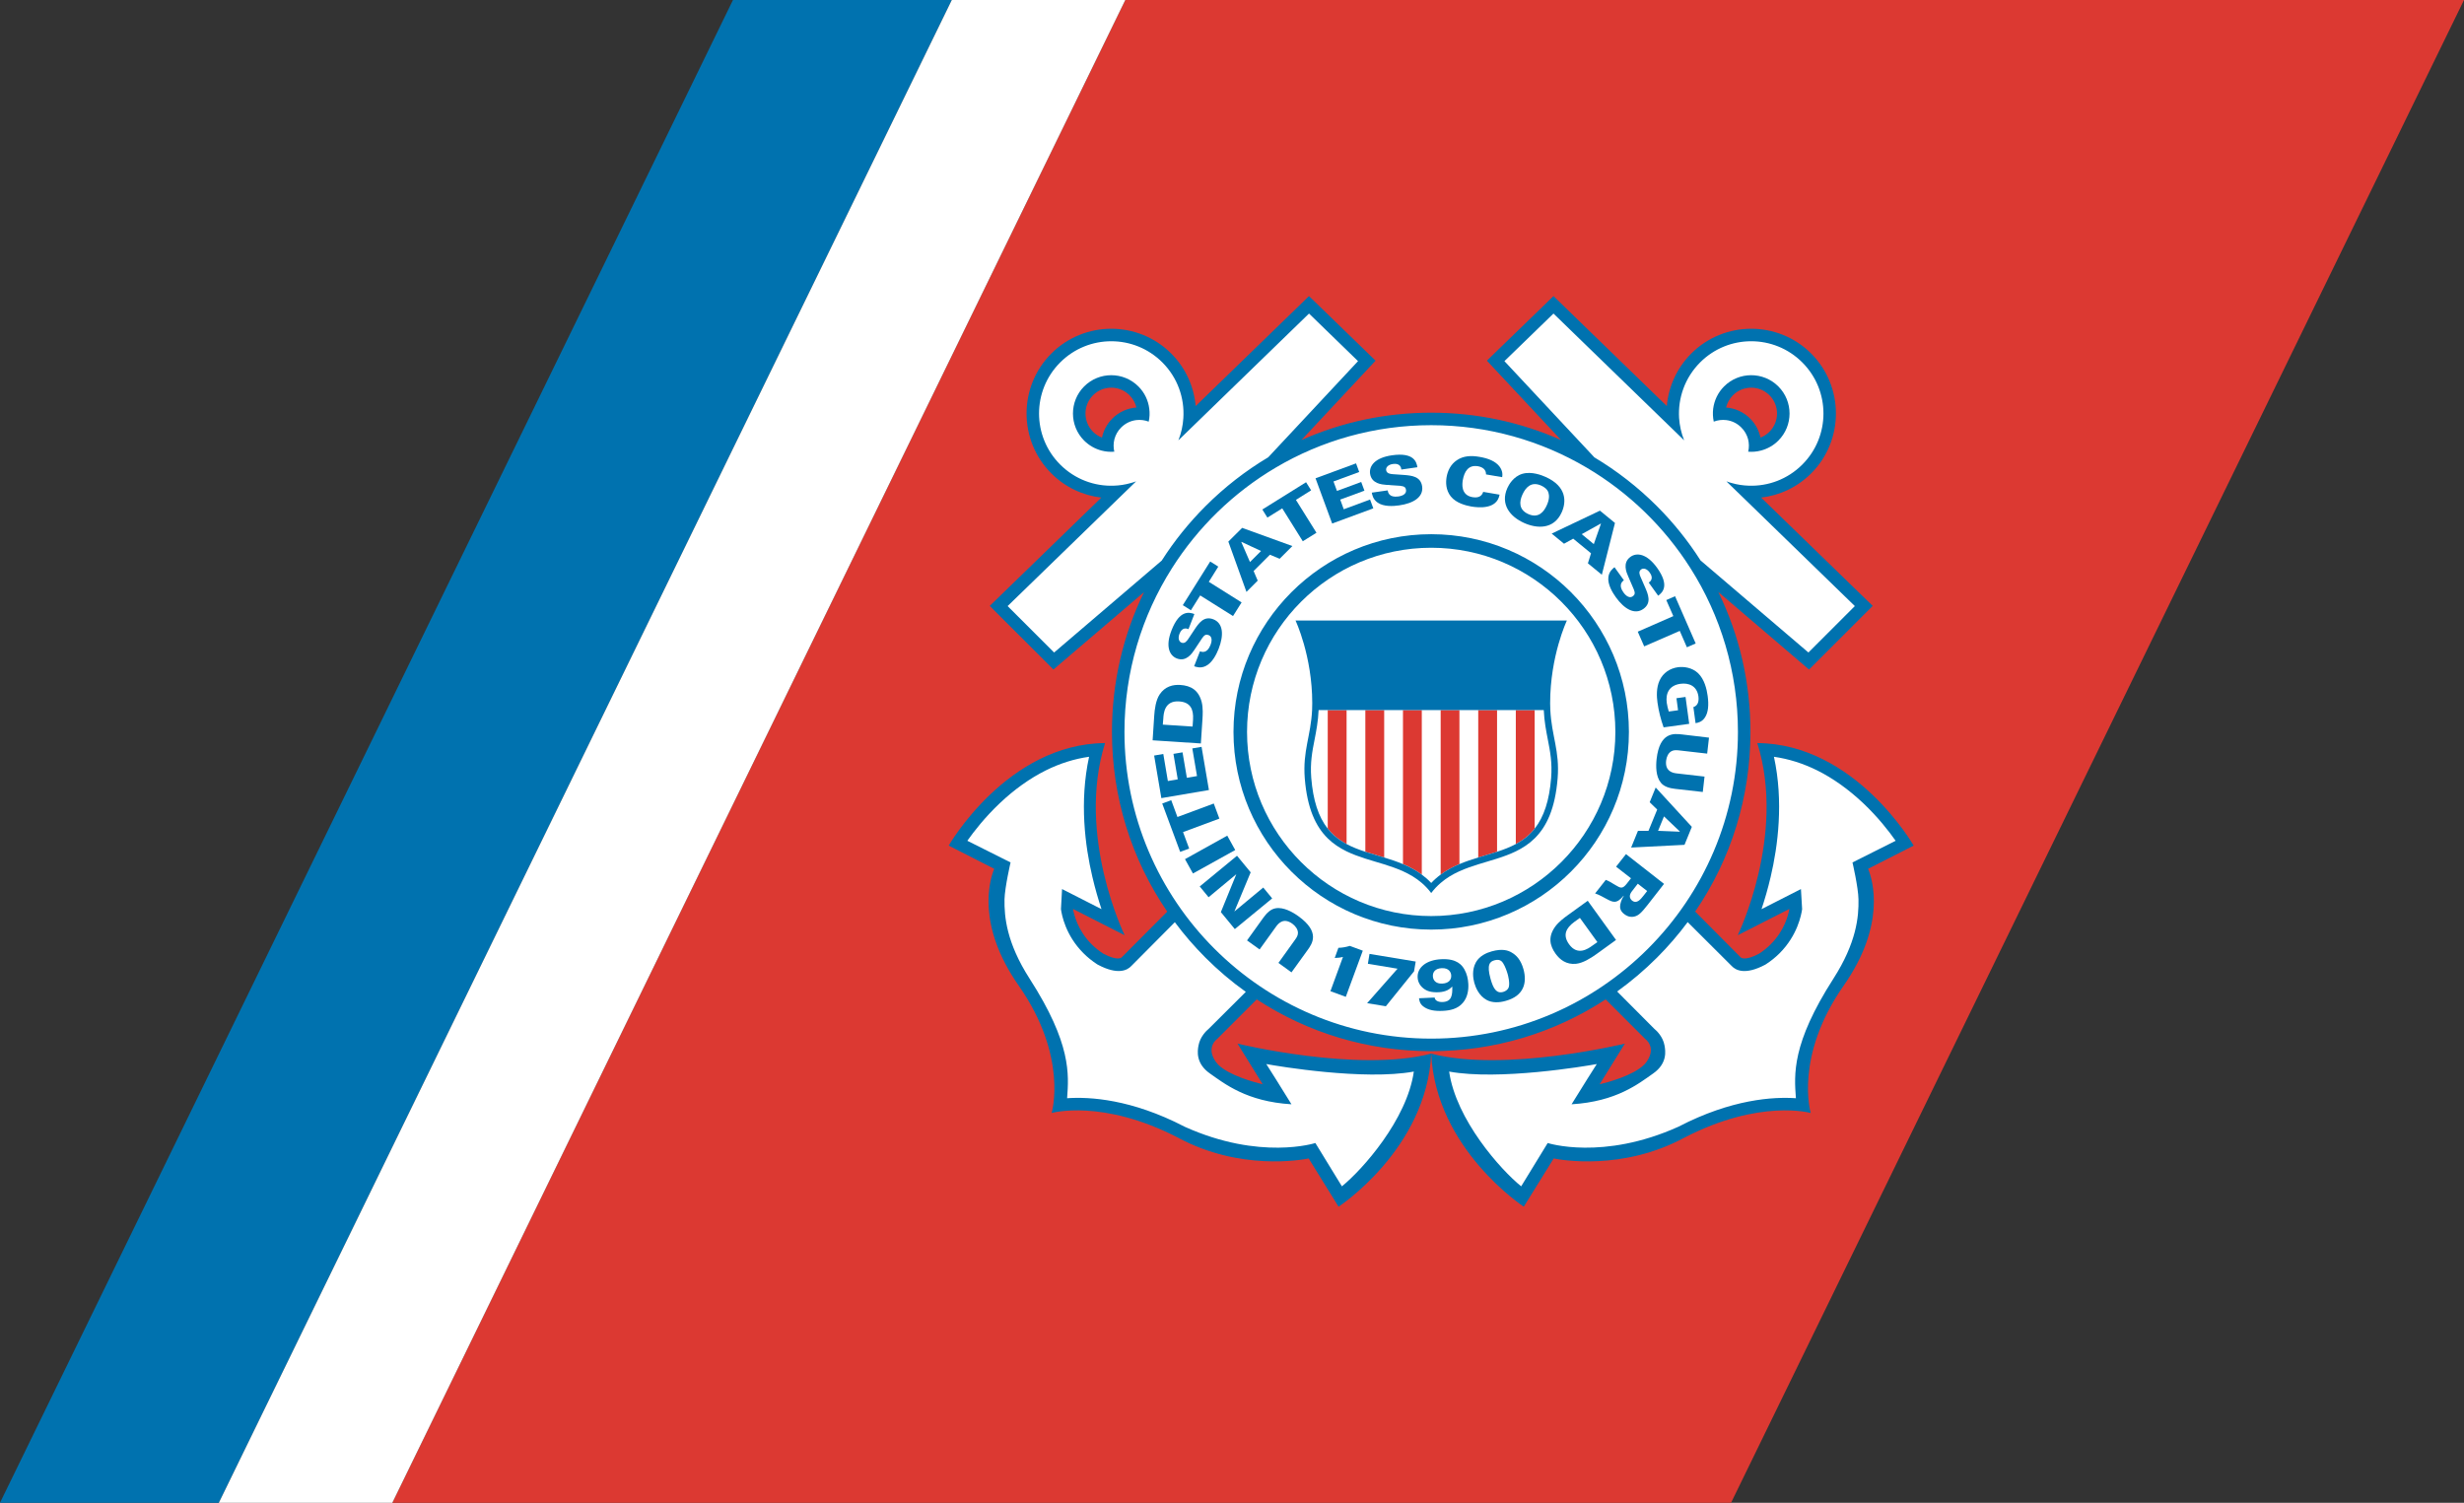 <?xml version="1.0" encoding="UTF-8" standalone="no"?>
<!-- Generator: Adobe Illustrator 15.0.2, SVG Export Plug-In . SVG Version: 6.00 Build 0)  -->

<svg
   xmlns:dc="http://purl.org/dc/elements/1.1/"
   xmlns:cc="http://creativecommons.org/ns#"
   xmlns:rdf="http://www.w3.org/1999/02/22-rdf-syntax-ns#"
   xmlns:svg="http://www.w3.org/2000/svg"
   xmlns="http://www.w3.org/2000/svg"
   xmlns:sodipodi="http://sodipodi.sourceforge.net/DTD/sodipodi-0.dtd"
   xmlns:inkscape="http://www.inkscape.org/namespaces/inkscape"
   version="1.1"
   id="Layer_1"
   x="0px"
   y="0px"
   width="550.001"
   height="335.451"
   viewBox="0 0 550.001 335.451"
   enable-background="new 0 0 600 356.982"
   xml:space="preserve"
   inkscape:version="0.48.1 "
   sodipodi:docname="ZZ1.svg"><rect x="0" y="0" width="550.001" height="335.451" fill="#333333" stroke="none"/><defs
   id="defs139" /><sodipodi:namedview
   pagecolor="#ffffff"
   bordercolor="#666666"
   borderopacity="1"
   objecttolerance="10"
   gridtolerance="10"
   guidetolerance="10"
   inkscape:pageopacity="0"
   inkscape:pageshadow="2"
   inkscape:window-width="1280"
   inkscape:window-height="1004"
   id="namedview137"
   showgrid="false"
   fit-margin-top="0"
   fit-margin-left="0"
   fit-margin-right="0"
   fit-margin-bottom="0"
   inkscape:zoom="0.73112931"
   inkscape:cx="272.11"
   inkscape:cy="165.96001"
   inkscape:window-x="-8"
   inkscape:window-y="-8"
   inkscape:window-maximized="1"
   inkscape:current-layer="Layer_1" />
<g
   id="g3"
   transform="translate(-27.89,-9)">
	<g
   id="g5">
		<polygon
   points="414.287,344.451 577.891,9 279.072,9 115.461,344.451 "
   id="polygon7"
   style="fill:#dc3932" />
		<g
   id="g9">
			<path
   d="m 320.08,77.612 0.662,0.643 10.951,10.619 0.676,0.649 -0.648,0.689 -14.678,15.712 c -0.594,0.643 -0.656,1.61 -0.148,2.327 0.352,0.501 0.92,0.764 1.502,0.764 0.242,0 0.5,-0.054 0.736,-0.155 8.875,-3.95 18.377,-5.952 28.227,-5.952 9.861,0 19.357,2.009 28.246,5.966 0.242,0.108 0.5,0.155 0.75,0.155 0.574,0 1.15,-0.271 1.502,-0.771 0.508,-0.704 0.445,-1.684 -0.156,-2.327 l -14.684,-15.719 -0.643,-0.689 0.668,-0.649 10.945,-10.619 0.67,-0.643 0.662,0.643 23.35,22.659 c 0.352,0.331 0.816,0.521 1.277,0.521 0.223,0 0.439,-0.041 0.648,-0.108 0.664,-0.257 1.123,-0.866 1.191,-1.569 0.352,-3.998 2.096,-7.751 4.924,-10.585 3.227,-3.219 7.508,-4.992 12.08,-4.992 4.566,0 8.854,1.772 12.088,4.992 6.648,6.663 6.648,17.491 0,24.161 -2.748,2.732 -6.236,4.417 -10.086,4.876 -0.703,0.082 -1.305,0.555 -1.535,1.224 -0.217,0.67 -0.047,1.42 0.467,1.915 l 22.869,22.199 0.682,0.683 -0.676,0.676 -10.375,10.376 -0.615,0.622 -0.67,-0.582 -18.297,-15.618 c -0.33,-0.291 -0.77,-0.447 -1.189,-0.447 -0.393,0 -0.791,0.129 -1.129,0.393 -0.684,0.534 -0.908,1.475 -0.529,2.266 4.633,9.49 6.988,19.724 6.988,30.41 0,14.062 -4.154,27.577 -12.033,39.075 -0.494,0.724 -0.406,1.711 0.223,2.34 l 10.16,10.214 0,0 c 0.297,0.298 0.975,0.792 2.178,0.792 1.129,0 2.469,-0.427 4.111,-1.293 0.041,-0.027 0.096,-0.047 0.143,-0.088 1.049,-0.676 2.016,-1.467 2.881,-2.326 3.471,-3.471 4.432,-7.379 4.674,-8.895 0.115,-0.689 -0.168,-1.38 -0.73,-1.793 -0.318,-0.236 -0.697,-0.352 -1.082,-0.352 -0.283,0 -0.574,0.061 -0.832,0.196 l -7.094,3.612 c 0.885,-2.401 1.926,-5.614 2.82,-9.375 1.643,-7.075 2.969,-17.396 0.404,-27.65 7.672,0.684 15.016,4.309 21.861,10.802 3.855,3.659 6.561,7.339 7.947,9.401 l -8.354,4.254 c -0.852,0.434 -1.23,1.448 -0.873,2.334 1.016,2.49 3.633,11.601 -5.289,24.363 -8.516,12.162 -8.664,22.463 -8.102,27.211 -0.934,-0.107 -2.084,-0.176 -3.438,-0.176 -5.105,0 -13.297,1.082 -23.369,6.311 0,0 -0.012,0.014 -0.025,0.014 -7.758,4.18 -15.523,5.06 -20.678,5.06 -3.971,0 -6.709,-0.521 -7.217,-0.616 -0.129,-0.026 -0.244,-0.033 -0.373,-0.033 -0.621,0 -1.225,0.311 -1.555,0.859 l -5.635,9.09 c -1.807,-1.379 -4.951,-4.023 -8.117,-7.73 -4.037,-4.729 -8.873,-12.135 -9.982,-21.441 3.322,0.636 7.17,0.961 11.471,0.961 10.031,0 20.277,-1.712 25.865,-2.814 l -3.348,5.391 c -0.393,0.629 -0.365,1.447 0.074,2.057 0.346,0.473 0.906,0.758 1.488,0.758 0.143,0 0.291,-0.021 0.432,-0.055 2.348,-0.574 8.104,-2.178 10.803,-4.883 0.291,-0.291 0.549,-0.582 0.752,-0.887 1.074,-1.521 1.473,-3.043 1.209,-4.518 -0.297,-1.671 -1.379,-2.68 -1.826,-3.037 l -8.725,-8.732 c -0.359,-0.352 -0.832,-0.527 -1.305,-0.527 -0.352,0 -0.705,0.088 -1.002,0.297 -11.248,7.366 -24.363,11.256 -37.938,11.256 -13.582,0 -26.691,-3.89 -37.932,-11.256 -0.311,-0.209 -0.664,-0.311 -1.016,-0.311 -0.467,0 -0.939,0.189 -1.291,0.541 l -8.74,8.732 c -0.445,0.357 -1.521,1.366 -1.825,3.037 -0.258,1.475 0.142,2.996 1.196,4.518 0.224,0.305 0.474,0.602 0.765,0.887 2.7,2.705 8.456,4.309 10.801,4.883 0.15,0.034 0.291,0.055 0.434,0.055 0.582,0 1.137,-0.285 1.488,-0.758 0.445,-0.609 0.467,-1.428 0.074,-2.057 l -3.342,-5.391 c 5.588,1.103 15.82,2.814 25.865,2.814 4.295,0 8.15,-0.325 11.479,-0.961 -1.123,9.307 -5.959,16.713 -9.998,21.441 -3.158,3.707 -6.311,6.352 -8.109,7.73 l -5.641,-9.09 c -0.332,-0.549 -0.928,-0.859 -1.549,-0.859 -0.135,0 -0.25,0.007 -0.371,0.033 -0.516,0.096 -3.254,0.616 -7.219,0.616 -5.154,0 -12.925,-0.88 -20.69,-5.06 -0.007,0 -0.014,-0.014 -0.027,-0.014 -10.058,-5.229 -18.262,-6.311 -23.369,-6.311 -1.346,0 -2.488,0.068 -3.422,0.176 0.555,-4.748 0.405,-15.049 -8.11,-27.211 -8.921,-12.763 -6.304,-21.873 -5.29,-24.363 0.366,-0.886 -0.02,-1.9 -0.859,-2.334 l -8.367,-4.254 c 1.373,-2.063 4.092,-5.742 7.947,-9.401 6.852,-6.493 14.184,-10.118 21.867,-10.802 -2.576,10.254 -1.258,20.575 0.413,27.65 0.872,3.761 1.921,6.974 2.813,9.375 l -7.095,-3.612 c -0.264,-0.136 -0.555,-0.196 -0.846,-0.196 -0.379,0 -0.758,0.115 -1.075,0.352 -0.575,0.413 -0.846,1.104 -0.73,1.779 0.25,1.529 1.21,5.424 4.681,8.908 0.858,0.859 1.839,1.65 2.874,2.326 0.048,0.041 0.102,0.061 0.149,0.088 1.637,0.866 2.976,1.293 4.105,1.293 1.21,0 1.88,-0.494 2.178,-0.792 l 0,0 10.173,-10.214 c 0.622,-0.629 0.71,-1.609 0.216,-2.34 -7.865,-11.498 -12.025,-25.013 -12.025,-39.075 0,-10.68 2.34,-20.9 6.973,-30.39 0.38,-0.785 0.163,-1.725 -0.54,-2.259 -0.325,-0.264 -0.718,-0.393 -1.116,-0.393 -0.426,0 -0.859,0.143 -1.197,0.447 l -18.263,15.591 -0.669,0.582 -0.615,-0.622 -10.376,-10.376 -0.683,-0.676 0.697,-0.683 22.869,-22.199 c 0.5,-0.494 0.683,-1.245 0.46,-1.915 -0.237,-0.669 -0.832,-1.143 -1.536,-1.224 -3.854,-0.46 -7.338,-2.144 -10.078,-4.876 -3.212,-3.22 -4.984,-7.515 -4.984,-12.087 0,-4.565 1.772,-8.854 4.984,-12.073 3.227,-3.219 7.521,-4.992 12.081,-4.992 4.565,0 8.86,1.772 12.079,4.992 2.828,2.834 4.58,6.588 4.925,10.585 0.061,0.704 0.527,1.312 1.19,1.569 0.21,0.067 0.426,0.108 0.643,0.108 0.467,0 0.934,-0.189 1.285,-0.521 l 23.341,-22.659 0.673,-0.643 m -46.217,30.856 c 0.312,0 0.616,-0.067 0.894,-0.23 0.466,-0.25 0.791,-0.704 0.926,-1.231 0.257,-1.251 0.88,-2.408 1.8,-3.321 1.129,-1.123 2.624,-1.813 4.214,-1.934 0.541,-0.047 1.021,-0.318 1.339,-0.751 0.318,-0.44 0.433,-0.988 0.312,-1.515 -0.325,-1.373 -1.021,-2.625 -2.022,-3.619 -1.434,-1.441 -3.349,-2.225 -5.377,-2.225 -2.029,0 -3.944,0.784 -5.385,2.225 -2.962,2.969 -2.962,7.785 0,10.761 0.771,0.757 1.65,1.333 2.651,1.711 0.208,0.089 0.438,0.129 0.648,0.129 m 147.004,0 c 0.225,0 0.439,-0.034 0.656,-0.129 1.002,-0.378 1.887,-0.954 2.652,-1.711 2.963,-2.976 2.963,-7.792 0,-10.761 -1.441,-1.441 -3.355,-2.225 -5.385,-2.225 -2.035,0 -3.943,0.784 -5.377,2.225 -1.002,0.994 -1.697,2.246 -2.023,3.619 -0.121,0.527 -0.014,1.075 0.299,1.515 0.318,0.433 0.818,0.704 1.352,0.751 1.598,0.122 3.086,0.812 4.215,1.934 0.914,0.914 1.535,2.07 1.813,3.328 0.115,0.521 0.447,0.974 0.914,1.224 0.277,0.163 0.58,0.23 0.884,0.23"
   id="path11"
   inkscape:connector-curvature="0"
   style="fill:#ffffff" />
			<g
   id="g13">
				<path
   d="m 347.359,216.507 c -24.336,0 -44.135,-19.792 -44.135,-44.128 0,-24.336 19.799,-44.134 44.135,-44.134 24.336,0 44.127,19.798 44.127,44.134 0,24.336 -19.791,44.128 -44.127,44.128 z m 0,-85.238 c -22.666,0 -41.111,18.452 -41.111,41.11 0,22.665 18.445,41.104 41.111,41.104 22.664,0 41.104,-18.439 41.104,-41.104 0,-22.658 -18.44,-41.11 -41.104,-41.11 z"
   id="path15"
   inkscape:connector-curvature="0"
   style="fill:#0072af" />
			</g>
			<g
   id="g17">
				<path
   d="m 271.868,97.227 c -2.245,2.246 -2.245,5.898 0,8.158 0.582,0.581 1.271,1.014 1.995,1.298 0.339,-1.556 1.103,-3.037 2.313,-4.248 1.488,-1.495 3.409,-2.32 5.377,-2.469 -0.243,-1.001 -0.75,-1.955 -1.542,-2.739 -2.238,-2.252 -5.891,-2.252 -8.143,0 z"
   id="path19"
   inkscape:connector-curvature="0"
   style="fill:none" />
				<path
   d="m 407.477,134.103 24.078,20.548 10.363,-10.362 -24.871,-24.16 -3.281,-3.172 -0.514,-0.515 c 0.393,0.149 0.777,0.278 1.176,0.379 1.252,0.365 2.537,0.554 3.83,0.595 4.301,0.149 8.65,-1.434 11.932,-4.714 6.297,-6.29 6.297,-16.51 0,-22.801 -6.299,-6.304 -16.512,-6.304 -22.809,0 -3.402,3.409 -4.965,7.948 -4.693,12.412 0.115,1.691 0.486,3.369 1.129,4.978 l -3.801,-3.686 -25.366,-24.613 -10.949,10.619 20.074,21.481 c 5.031,3.003 9.719,6.649 13.973,10.897 3.721,3.727 6.969,7.779 9.729,12.114 z m 2.82,-33.88 c 0.242,-1.82 1.041,-3.571 2.434,-4.965 3.334,-3.341 8.773,-3.341 12.113,0 3.336,3.335 3.336,8.766 0,12.094 -1.102,1.109 -2.447,1.84 -3.861,2.219 -0.926,0.25 -1.908,0.338 -2.867,0.257 0.217,-0.927 0.203,-1.887 -0.033,-2.813 -0.258,-0.94 -0.752,-1.854 -1.51,-2.591 -0.939,-0.954 -2.131,-1.501 -3.361,-1.65 -0.926,-0.108 -1.887,0 -2.787,0.345 -0.196,-0.955 -0.251,-1.935 -0.128,-2.896 z"
   id="path21"
   inkscape:connector-curvature="0"
   style="fill:none" />
				<path
   d="m 310.977,111.072 20.047,-21.461 -10.944,-10.619 -25.365,24.613 -3.794,3.686 c 0.643,-1.609 1.008,-3.287 1.109,-4.978 0.284,-4.464 -1.278,-9.002 -4.681,-12.412 -6.304,-6.304 -16.511,-6.304 -22.808,0 -6.297,6.291 -6.297,16.511 0,22.801 3.28,3.281 7.616,4.863 11.932,4.714 1.285,-0.041 2.584,-0.23 3.828,-0.595 0.399,-0.102 0.791,-0.23 1.184,-0.379 l -0.521,0.515 -3.273,3.172 -24.884,24.16 10.375,10.362 24.024,-20.528 c 2.767,-4.336 6.034,-8.401 9.761,-12.134 4.256,-4.255 8.965,-7.907 14.01,-10.917 z m -26.678,-7.954 c -0.893,-0.345 -1.847,-0.453 -2.779,-0.345 -1.238,0.149 -2.415,0.697 -3.369,1.65 -0.75,0.737 -1.244,1.65 -1.501,2.591 -0.237,0.926 -0.25,1.887 -0.034,2.813 -0.953,0.082 -1.935,-0.007 -2.874,-0.257 -1.414,-0.379 -2.739,-1.109 -3.855,-2.219 -3.328,-3.328 -3.328,-8.759 0,-12.094 3.341,-3.341 8.766,-3.341 12.107,0 1.393,1.387 2.204,3.145 2.428,4.965 0.128,0.962 0.087,1.942 -0.123,2.896 z"
   id="path23"
   inkscape:connector-curvature="0"
   style="fill:none" />
				<path
   d="m 420.855,106.683 c 0.736,-0.277 1.412,-0.717 2,-1.298 2.26,-2.259 2.26,-5.912 0,-8.158 -2.244,-2.252 -5.891,-2.252 -8.148,0 -0.771,0.785 -1.285,1.738 -1.529,2.739 1.961,0.149 3.889,0.974 5.377,2.469 1.211,1.211 1.968,2.692 2.3,4.248 z"
   id="path25"
   inkscape:connector-curvature="0"
   style="fill:none" />
				<path
   d="m 415.822,172.379 c 0,-13.426 -3.883,-25.959 -10.586,-36.531 -5.811,-9.172 -13.75,-16.882 -23.119,-22.429 -10.193,-6.033 -22.084,-9.509 -34.758,-9.509 -12.676,0 -24.547,3.456 -34.732,9.482 -9.395,5.553 -17.343,13.284 -23.167,22.49 -6.689,10.565 -10.572,23.085 -10.572,36.498 0,37.749 30.715,68.464 68.471,68.464 37.748,-0.001 68.463,-30.716 68.463,-68.465 z"
   id="path27"
   inkscape:connector-curvature="0"
   style="fill:none" />
				<path
   d="m 441.396,201.511 9.631,-4.836 c -1.467,-2.09 -3.922,-5.256 -7.23,-8.388 -3.273,-3.084 -6.723,-5.553 -10.268,-7.317 -3.158,-1.563 -6.391,-2.584 -9.664,-3.045 2.178,10.012 0.891,19.899 -0.725,26.771 -0.635,2.727 -1.359,5.174 -2.049,7.238 l 8.799,-4.479 0.264,4.479 c -0.176,1.264 -1.035,5.843 -5.012,9.827 -0.92,0.92 -1.928,1.738 -3.037,2.455 l -0.109,0.067 -0.113,0.068 c -4.432,2.347 -6.541,1.244 -7.447,0.277 l -9.828,-9.801 c -2.068,2.786 -4.363,5.444 -6.859,7.94 -2.785,2.78 -5.748,5.296 -8.887,7.548 l 8.285,8.32 c 0.588,0.473 1.949,1.813 2.293,3.733 0.217,1.196 0.684,4.004 -2.549,6.257 -3.221,2.252 -8.172,6.27 -18.201,6.871 1.832,-3.023 5.627,-8.982 5.627,-8.982 -2.584,0.48 -21.84,3.714 -32.953,1.678 1.535,10.734 11.49,21.922 16.076,25.615 l 5.92,-9.666 c 0,0 12.275,3.984 29.18,-3.639 l 0.02,-0.014 0.02,-0.007 c 11.83,-6.135 21.15,-6.689 26.184,-6.338 -0.393,-5.31 -0.975,-12.134 8.379,-26.704 5.141,-8.008 5.676,-13.811 5.594,-17.693 -0.049,-2.696 -1.341,-8.235 -1.341,-8.235 z"
   id="path29"
   inkscape:connector-curvature="0"
   style="fill:none" />
				<path
   d="m 290.13,214.856 -9.713,9.774 c -0.906,0.967 -3.017,2.069 -7.447,-0.277 l -0.122,-0.068 -0.108,-0.067 c -1.088,-0.717 -2.116,-1.535 -3.023,-2.455 -3.983,-3.984 -4.842,-8.563 -5.005,-9.827 l 0.244,-4.479 8.8,4.479 c -0.684,-2.064 -1.407,-4.512 -2.043,-7.238 -1.616,-6.872 -2.908,-16.76 -0.724,-26.771 -3.28,0.461 -6.521,1.482 -9.666,3.045 -3.538,1.765 -7,4.233 -10.26,7.317 -3.314,3.132 -5.77,6.298 -7.251,8.388 l 9.652,4.836 c 0,0 -1.285,5.539 -1.353,8.238 -0.068,3.883 0.453,9.686 5.593,17.693 9.369,14.57 8.766,21.395 8.38,26.704 5.039,-0.352 14.366,0.203 26.196,6.338 l 0.014,0.007 0.021,0.014 c 16.896,7.623 29.185,3.639 29.185,3.639 l 5.92,9.666 c 4.564,-3.693 14.541,-14.881 16.057,-25.615 -11.1,2.036 -30.363,-1.197 -32.934,-1.678 0,0 3.795,5.959 5.621,8.982 -10.018,-0.602 -14.975,-4.619 -18.195,-6.871 -3.227,-2.253 -2.78,-5.061 -2.557,-6.257 0.352,-1.921 1.712,-3.261 2.293,-3.733 l 8.265,-8.232 c -3.172,-2.266 -6.189,-4.822 -9.002,-7.636 -2.489,-2.498 -4.775,-5.136 -6.838,-7.916 z"
   id="path31"
   inkscape:connector-curvature="0"
   style="fill:none" />
				<path
   d="m 455.053,197.757 c 0,0 -13.014,-22.727 -34.908,-22.889 6.5,20.664 -4.369,42.896 -4.369,42.896 l 11.531,-5.871 c -0.217,1.271 -1.055,4.781 -4.174,7.9 -0.723,0.723 -1.582,1.434 -2.584,2.082 -3.313,1.76 -4.111,0.826 -4.111,0.826 l -10.16,-10.221 c 8.023,-11.722 12.338,-25.574 12.338,-40.103 0,-11.004 -2.475,-21.617 -7.17,-31.229 l 18.283,15.631 1.969,1.677 1.832,-1.833 10.363,-10.362 2.016,-2.016 -2.043,-1.975 -22.869,-22.199 c 4.092,-0.467 8.035,-2.272 11.174,-5.397 7.365,-7.373 7.365,-19.378 0,-26.758 -7.379,-7.372 -19.393,-7.372 -26.764,0 -3.268,3.274 -5.08,7.447 -5.459,11.729 l -23.35,-22.659 -1.947,-1.894 -1.941,1.894 -10.957,10.612 -1.961,1.915 1.865,2.002 14.699,15.726 c -9.01,-4.011 -18.838,-6.121 -28.996,-6.121 -10.146,0 -19.967,2.104 -28.971,6.115 l 14.678,-15.719 1.875,-2.002 -1.971,-1.915 -10.949,-10.619 -1.947,-1.887 -1.941,1.894 -23.349,22.659 c -0.379,-4.281 -2.185,-8.455 -5.459,-11.729 -7.379,-7.372 -19.378,-7.372 -26.757,0 -7.38,7.379 -7.38,19.385 0,26.758 3.118,3.125 7.081,4.931 11.16,5.397 l -22.869,22.199 -2.036,1.975 2.002,2.016 10.382,10.362 1.826,1.833 1.955,-1.677 18.27,-15.604 c -4.688,9.604 -7.163,20.204 -7.163,31.201 0,14.528 4.322,28.381 12.337,40.116 L 278.267,222.7 c 0,0 -0.798,0.934 -4.112,-0.826 -0.994,-0.648 -1.853,-1.359 -2.59,-2.082 -3.118,-3.119 -3.944,-6.629 -4.167,-7.9 l 11.532,5.871 c 0,0 -10.869,-22.232 -4.369,-42.896 -21.901,0.162 -34.909,22.889 -34.909,22.889 l 10.16,5.174 c -1.048,2.604 -4.011,12.527 5.485,26.109 11.113,15.895 7.332,28.407 7.332,28.407 0,0 11.315,-3.246 28.239,5.52 13.777,7.427 27.535,4.951 29.138,4.626 l 6.668,10.769 c 0,0 19.689,-12.872 20.678,-34.171 -16.361,4.288 -43.227,-2.226 -43.227,-2.226 l 5.619,9.07 c -1.744,-0.412 -7.5,-1.948 -9.935,-4.376 -0.21,-0.217 -0.386,-0.434 -0.541,-0.649 -2.307,-3.301 0.324,-5.106 0.324,-5.106 l 8.82,-8.82 c 11.486,7.521 24.898,11.56 38.947,11.56 14.033,0 27.453,-4.038 38.932,-11.56 l 8.82,8.82 c 0,0 2.637,1.806 0.324,5.106 -0.154,0.216 -0.33,0.433 -0.549,0.649 -2.428,2.428 -8.17,3.964 -9.928,4.376 l 5.621,-9.07 c 0,0 -26.867,6.514 -43.221,2.226 0.986,21.299 20.662,34.171 20.662,34.171 l 6.676,-10.769 c 1.604,0.325 15.361,2.801 29.139,-4.626 16.924,-8.766 28.24,-5.52 28.24,-5.52 0,0 -3.781,-12.513 7.332,-28.407 9.496,-13.582 6.539,-23.505 5.471,-26.109 l 10.175,-5.173 z M 363.701,89.611 374.65,78.992 l 25.365,24.613 3.801,3.686 c -0.643,-1.609 -1.014,-3.287 -1.129,-4.978 -0.271,-4.464 1.291,-9.002 4.693,-12.412 6.297,-6.304 16.51,-6.304 22.809,0 6.297,6.291 6.297,16.511 0,22.801 -3.281,3.281 -7.631,4.863 -11.932,4.714 -1.293,-0.041 -2.578,-0.23 -3.83,-0.595 -0.398,-0.102 -0.783,-0.23 -1.176,-0.379 l 0.514,0.515 3.281,3.172 24.871,24.16 -10.363,10.362 -24.078,-20.548 c -2.76,-4.335 -6.008,-8.387 -9.729,-12.114 -4.254,-4.248 -8.941,-7.894 -13.973,-10.897 L 363.701,89.611 z m -100.518,65.04 -10.375,-10.362 24.884,-24.16 3.273,-3.172 0.521,-0.515 c -0.393,0.149 -0.784,0.278 -1.184,0.379 -1.244,0.365 -2.543,0.554 -3.828,0.595 -4.315,0.149 -8.651,-1.434 -11.932,-4.714 -6.297,-6.29 -6.297,-16.51 0,-22.801 6.297,-6.304 16.504,-6.304 22.808,0 3.402,3.409 4.965,7.948 4.681,12.412 -0.102,1.691 -0.467,3.369 -1.109,4.978 l 3.794,-3.686 25.365,-24.613 10.943,10.619 -20.047,21.461 c -5.045,3.01 -9.754,6.662 -14.008,10.917 -3.727,3.733 -6.994,7.798 -9.761,12.134 l -24.025,20.528 z m 34.523,83.987 c -0.581,0.473 -1.941,1.813 -2.293,3.733 -0.224,1.196 -0.67,4.004 2.557,6.257 3.22,2.252 8.177,6.27 18.195,6.871 -1.826,-3.023 -5.621,-8.982 -5.621,-8.982 2.57,0.48 21.834,3.714 32.934,1.678 -1.516,10.734 -11.492,21.922 -16.057,25.615 l -5.92,-9.666 c 0,0 -12.289,3.984 -29.185,-3.639 l -0.021,-0.014 -0.014,-0.007 c -11.83,-6.135 -21.157,-6.689 -26.196,-6.338 0.386,-5.31 0.988,-12.134 -8.38,-26.704 -5.14,-8.008 -5.661,-13.811 -5.593,-17.693 0.067,-2.699 1.353,-8.238 1.353,-8.238 l -9.652,-4.836 c 1.481,-2.09 3.937,-5.256 7.251,-8.388 3.26,-3.084 6.723,-5.553 10.26,-7.317 3.146,-1.563 6.386,-2.584 9.666,-3.045 -2.185,10.012 -0.893,19.899 0.724,26.771 0.636,2.727 1.359,5.174 2.043,7.238 l -8.8,-4.479 -0.244,4.479 c 0.163,1.264 1.021,5.843 5.005,9.827 0.907,0.92 1.936,1.738 3.023,2.455 l 0.108,0.067 0.122,0.068 c 4.431,2.347 6.541,1.244 7.447,0.277 l 9.713,-9.774 c 2.063,2.78 4.349,5.418 6.838,7.914 2.813,2.813 5.831,5.37 9.002,7.636 l -8.265,8.234 z m -18.818,-66.259 c 0,-13.413 3.883,-25.933 10.572,-36.498 5.823,-9.206 13.772,-16.937 23.167,-22.49 10.186,-6.026 22.057,-9.482 34.732,-9.482 12.674,0 24.564,3.476 34.758,9.509 9.369,5.547 17.309,13.257 23.119,22.429 6.703,10.572 10.586,23.105 10.586,36.531 0,37.749 -30.715,68.464 -68.463,68.464 -37.755,10e-4 -68.471,-30.714 -68.471,-68.463 z m 158.253,55.064 c -9.354,14.57 -8.771,21.395 -8.379,26.704 -5.033,-0.352 -14.354,0.203 -26.184,6.338 l -0.02,0.007 -0.02,0.014 c -16.904,7.623 -29.18,3.639 -29.18,3.639 l -5.92,9.666 c -4.586,-3.693 -14.541,-14.881 -16.076,-25.615 11.113,2.036 30.369,-1.197 32.953,-1.678 0,0 -3.795,5.959 -5.627,8.982 10.029,-0.602 14.98,-4.619 18.201,-6.871 3.232,-2.253 2.766,-5.061 2.549,-6.257 -0.344,-1.921 -1.705,-3.261 -2.293,-3.733 l -8.285,-8.32 c 3.139,-2.252 6.102,-4.768 8.887,-7.548 2.496,-2.496 4.791,-5.154 6.859,-7.94 l 9.828,9.801 c 0.906,0.967 3.016,2.069 7.447,-0.277 l 0.113,-0.068 0.109,-0.067 c 1.109,-0.717 2.117,-1.535 3.037,-2.455 3.977,-3.984 4.836,-8.563 5.012,-9.827 l -0.264,-4.479 -8.799,4.479 c 0.689,-2.064 1.414,-4.512 2.049,-7.238 1.615,-6.872 2.902,-16.76 0.725,-26.771 3.273,0.461 6.506,1.482 9.664,3.045 3.545,1.765 6.994,4.233 10.268,7.317 3.309,3.132 5.764,6.298 7.23,8.388 l -9.631,4.836 c 0,0 1.291,5.539 1.338,8.238 0.084,3.879 -0.451,9.682 -5.591,17.69 z"
   id="path33"
   inkscape:connector-curvature="0"
   style="fill:#0072af" />
				<path
   d="m 281.994,95.258 c -3.342,-3.341 -8.767,-3.341 -12.107,0 -3.328,3.335 -3.328,8.766 0,12.094 1.116,1.109 2.441,1.84 3.855,2.219 0.939,0.25 1.921,0.338 2.874,0.257 -0.216,-0.927 -0.203,-1.887 0.034,-2.813 0.257,-0.94 0.751,-1.854 1.501,-2.591 0.954,-0.954 2.131,-1.501 3.369,-1.65 0.933,-0.108 1.887,0 2.779,0.345 0.21,-0.954 0.251,-1.935 0.122,-2.895 -0.223,-1.821 -1.035,-3.579 -2.427,-4.966 z m -5.818,7.177 c -1.211,1.21 -1.975,2.692 -2.313,4.248 -0.724,-0.284 -1.413,-0.717 -1.995,-1.298 -2.245,-2.259 -2.245,-5.912 0,-8.158 2.252,-2.252 5.905,-2.252 8.144,0 0.792,0.785 1.299,1.738 1.542,2.739 -1.969,0.149 -3.889,0.974 -5.378,2.469 z"
   id="path35"
   inkscape:connector-curvature="0"
   style="fill:#0072af" />
				<path
   d="m 413.211,102.773 c 1.23,0.149 2.422,0.697 3.361,1.65 0.758,0.737 1.252,1.65 1.51,2.591 0.236,0.926 0.25,1.887 0.033,2.813 0.959,0.082 1.941,-0.007 2.867,-0.257 1.414,-0.379 2.76,-1.109 3.861,-2.219 3.336,-3.328 3.336,-8.759 0,-12.094 -3.34,-3.341 -8.779,-3.341 -12.113,0 -1.393,1.394 -2.191,3.145 -2.434,4.965 -0.123,0.96 -0.068,1.941 0.127,2.895 0.901,-0.344 1.862,-0.452 2.788,-0.344 z m 1.496,-5.546 c 2.258,-2.252 5.904,-2.252 8.148,0 2.26,2.246 2.26,5.898 0,8.158 -0.588,0.581 -1.264,1.021 -2,1.298 -0.332,-1.556 -1.09,-3.037 -2.301,-4.248 -1.488,-1.495 -3.416,-2.32 -5.377,-2.469 0.245,-1.001 0.759,-1.955 1.53,-2.739 z"
   id="path37"
   inkscape:connector-curvature="0"
   style="fill:#0072af" />
			</g>
			<g
   id="g39">
				<path
   d="m 362.057,167.503 v 31.627 c 1.475,-0.48 2.889,-1.021 4.186,-1.719 v -29.909 h -4.186 z"
   id="path41"
   inkscape:connector-curvature="0"
   style="fill:none" />
				<path
   d="m 370.449,193.97 c 2.092,-2.646 3.275,-6.312 3.682,-11.35 0.264,-3.39 -0.225,-5.885 -0.738,-8.53 -0.385,-1.996 -0.791,-4.052 -0.906,-6.588 h -2.037 v 26.468 z"
   id="path43"
   inkscape:connector-curvature="0"
   style="fill:none" />
				<path
   d="m 353.656,167.503 v 34.38 c 1.379,-0.575 2.779,-1.042 4.199,-1.468 v -32.913 h -4.199 z"
   id="path45"
   inkscape:connector-curvature="0"
   style="fill:none" />
				<path
   d="m 320.58,182.621 c 0.406,5.038 1.59,8.704 3.68,11.35 v -26.467 h -2.035 c -0.115,2.536 -0.514,4.592 -0.9,6.588 -0.522,2.644 -1.009,5.139 -0.745,8.529 z"
   id="path47"
   inkscape:connector-curvature="0"
   style="fill:none" />
				<path
   d="m 328.467,167.503 v 29.909 c 1.305,0.697 2.719,1.238 4.188,1.719 v -31.627 h -4.188 z"
   id="path49"
   inkscape:connector-curvature="0"
   style="fill:none" />
				<path
   d="m 336.861,167.503 v 32.913 c 1.414,0.426 2.828,0.893 4.193,1.475 v -34.387 h -4.193 z"
   id="path51"
   inkscape:connector-curvature="0"
   style="fill:none" />
				<path
   d="m 345.256,167.503 v 36.727 c 0.736,0.541 1.439,1.156 2.104,1.867 0.668,-0.711 1.365,-1.326 2.109,-1.867 v -36.727 h -4.213 z"
   id="path53"
   inkscape:connector-curvature="0"
   style="fill:none" />
				<path
   d="m 332.654,167.503 v 31.627 c 0.9,0.297 1.826,0.574 2.752,0.846 0.488,0.148 0.961,0.283 1.455,0.439 v -32.913 h -4.207 z"
   id="path55"
   inkscape:connector-curvature="0"
   style="fill:#dc3932" />
				<path
   d="m 324.26,167.503 v 26.467 c 0.439,0.541 0.92,1.061 1.428,1.521 0.859,0.758 1.785,1.38 2.779,1.92 v -29.909 h -4.207 z"
   id="path57"
   inkscape:connector-curvature="0"
   style="fill:#dc3932" />
				<path
   d="m 341.055,167.503 v 34.387 c 1.461,0.615 2.881,1.359 4.201,2.34 v -36.727 h -4.201 z"
   id="path59"
   inkscape:connector-curvature="0"
   style="fill:#dc3932" />
				<path
   d="m 366.242,167.503 v 29.909 c 1.002,-0.54 1.936,-1.162 2.781,-1.92 0.508,-0.461 0.994,-0.98 1.426,-1.521 v -26.467 h -4.207 z"
   id="path61"
   inkscape:connector-curvature="0"
   style="fill:#dc3932" />
				<path
   d="m 357.855,167.503 v 32.913 c 0.488,-0.156 0.969,-0.291 1.447,-0.439 0.936,-0.271 1.854,-0.549 2.754,-0.846 v -31.627 h -4.201 z"
   id="path63"
   inkscape:connector-curvature="0"
   style="fill:#dc3932" />
				<path
   d="m 349.469,167.503 v 36.727 c 1.313,-0.98 2.727,-1.725 4.188,-2.347 v -34.38 h -4.188 z"
   id="path65"
   inkscape:connector-curvature="0"
   style="fill:#dc3932" />
				<g
   id="g67">
					<path
   d="m 372.486,167.503 h -2.037 -4.207 -4.186 -4.201 -4.199 -4.188 -4.213 -4.201 -4.193 -4.207 -4.188 -4.207 -2.035 c -0.115,2.536 -0.514,4.592 -0.9,6.588 -0.521,2.645 -1.008,5.14 -0.744,8.53 0.406,5.038 1.59,8.704 3.68,11.35 0.439,0.541 0.92,1.061 1.428,1.521 0.859,0.758 1.785,1.38 2.779,1.92 1.305,0.697 2.719,1.238 4.188,1.719 0.9,0.297 1.826,0.574 2.752,0.846 0.488,0.148 0.961,0.283 1.455,0.439 1.414,0.426 2.828,0.893 4.193,1.475 1.461,0.615 2.881,1.359 4.201,2.34 0.736,0.541 1.439,1.156 2.104,1.867 0.668,-0.711 1.365,-1.326 2.109,-1.867 1.313,-0.98 2.727,-1.725 4.188,-2.347 1.379,-0.575 2.779,-1.042 4.199,-1.468 0.488,-0.156 0.969,-0.291 1.447,-0.439 0.936,-0.271 1.854,-0.549 2.754,-0.846 1.475,-0.48 2.889,-1.021 4.186,-1.719 1.002,-0.54 1.936,-1.162 2.781,-1.92 0.508,-0.461 0.994,-0.98 1.426,-1.521 2.092,-2.646 3.275,-6.312 3.682,-11.35 0.264,-3.39 -0.225,-5.885 -0.738,-8.53 -0.386,-1.996 -0.792,-4.052 -0.908,-6.588 z"
   id="path69"
   inkscape:connector-curvature="0"
   style="fill:none" />
					<path
   d="m 373.906,165.96 c 0,-10.579 3.734,-18.445 3.734,-18.445 h -60.57 c 0,0 3.732,7.866 3.732,18.445 0,0.534 -0.006,1.048 -0.033,1.542 -0.291,5.81 -2.117,9.111 -1.637,15.232 0.541,6.751 2.463,10.788 5.127,13.405 1.266,1.245 2.686,2.152 4.207,2.902 1.34,0.648 2.754,1.156 4.188,1.617 1.387,0.445 2.801,0.845 4.207,1.277 1.434,0.447 2.84,0.934 4.193,1.543 1.488,0.676 2.916,1.508 4.201,2.617 0.744,0.636 1.453,1.387 2.096,2.238 l 0.008,0.021 0.006,-0.021 c 0.648,-0.852 1.354,-1.603 2.104,-2.238 1.279,-1.109 2.699,-1.941 4.188,-2.617 1.352,-0.609 2.766,-1.096 4.199,-1.543 1.395,-0.433 2.814,-0.832 4.201,-1.277 1.434,-0.461 2.854,-0.969 4.186,-1.617 1.529,-0.75 2.949,-1.657 4.207,-2.902 2.666,-2.617 4.586,-6.654 5.129,-13.405 0.492,-6.121 -1.34,-9.422 -1.631,-15.232 -0.028,-0.493 -0.042,-1.007 -0.042,-1.542 z m 0.225,16.661 c -0.406,5.038 -1.59,8.704 -3.682,11.35 -0.432,0.541 -0.918,1.061 -1.426,1.521 -0.846,0.758 -1.779,1.38 -2.781,1.92 -1.297,0.697 -2.711,1.238 -4.186,1.719 -0.9,0.297 -1.818,0.574 -2.754,0.846 -0.479,0.148 -0.959,0.283 -1.447,0.439 -1.42,0.426 -2.82,0.893 -4.199,1.468 -1.461,0.622 -2.875,1.366 -4.188,2.347 -0.744,0.541 -1.441,1.156 -2.109,1.867 -0.664,-0.711 -1.367,-1.326 -2.104,-1.867 -1.32,-0.98 -2.74,-1.725 -4.201,-2.34 -1.365,-0.582 -2.779,-1.049 -4.193,-1.475 -0.494,-0.156 -0.967,-0.291 -1.455,-0.439 -0.926,-0.271 -1.852,-0.549 -2.752,-0.846 -1.469,-0.48 -2.883,-1.021 -4.188,-1.719 -0.994,-0.54 -1.92,-1.162 -2.779,-1.92 -0.508,-0.461 -0.988,-0.98 -1.428,-1.521 -2.09,-2.646 -3.273,-6.312 -3.68,-11.35 -0.264,-3.39 0.223,-5.885 0.744,-8.53 0.387,-1.996 0.785,-4.052 0.9,-6.588 h 2.035 4.207 4.188 4.207 4.193 4.201 4.213 4.188 4.199 4.201 4.186 4.207 2.037 c 0.115,2.536 0.521,4.592 0.906,6.588 0.515,2.645 1.004,5.14 0.74,8.53 z"
   id="path71"
   inkscape:connector-curvature="0"
   style="fill:#0072af" />
				</g>
			</g>
			<g
   id="g73">
				<g
   id="g75">
					<path
   d="m 313.256,223.94 3.732,-5.201 c 0.346,-0.467 0.65,-0.987 0.623,-1.563 -0.041,-0.765 -0.555,-1.481 -1.266,-1.995 -1.84,-1.313 -2.975,-0.236 -3.604,0.636 l -3.688,5.12 -2.807,-2.016 3.646,-5.08 c 0.697,-0.967 1.609,-1.914 2.725,-2.09 1.752,-0.318 3.775,0.818 5.086,1.759 4.926,3.544 3.098,6.128 2.064,7.556 l -3.6,4.984 -2.911,-2.11 z"
   id="path77"
   inkscape:connector-curvature="0"
   style="fill:#0072af" />
					<path
   d="m 303.521,216.392 -3.117,-3.789 3.449,-8.461 -6.189,5.141 -1.975,-2.408 8.32,-6.852 3.051,3.7 -3.639,8.745 6.445,-5.35 1.994,2.421 -8.339,6.853 z"
   id="path79"
   inkscape:connector-curvature="0"
   style="fill:#0072af" />
					<path
   d="m 294.175,203.98 -1.779,-3.199 9.436,-5.248 1.777,3.212 -9.434,5.235 z"
   id="path81"
   inkscape:connector-curvature="0"
   style="fill:#0072af" />
					<path
   d="m 291.963,194.741 1.366,3.673 -2.009,0.744 -4.005,-10.795 2.009,-0.744 1.387,3.754 8.11,-3.01 1.251,3.368 -8.109,3.01 z"
   id="path83"
   inkscape:connector-curvature="0"
   style="fill:#0072af" />
					<path
   d="m 287.12,187.158 -1.609,-9.502 2.043,-0.352 1.021,6.039 2.205,-0.379 -0.961,-5.682 2.029,-0.345 0.967,5.683 2.267,-0.387 -1.049,-6.168 2.063,-0.352 1.644,9.638 -10.62,1.807 z"
   id="path85"
   inkscape:connector-curvature="0"
   style="fill:#0072af" />
					<path
   d="m 285.172,174.253 0.352,-5.411 c 0.095,-1.522 0.358,-3.538 1.211,-4.823 1.21,-1.826 3.017,-2.232 4.619,-2.124 2.381,0.156 4.086,1.17 4.769,3.814 0.332,1.339 0.23,2.909 0.176,3.794 l -0.358,5.452 -10.769,-0.702 z m 8.922,-3.07 0.101,-1.529 c 0.149,-2.361 -0.602,-3.923 -3.117,-4.085 -3.268,-0.216 -3.457,2.699 -3.518,3.788 l -0.115,1.394 6.649,0.432 z"
   id="path87"
   inkscape:connector-curvature="0"
   style="fill:#0072af" />
					<path
   d="m 295.738,154.394 c 0.412,0.136 1.589,0.548 2.354,-1.42 0.108,-0.284 0.689,-1.772 -0.453,-2.218 -0.474,-0.19 -0.887,-0.075 -1.38,0.649 l -1.779,2.679 c -0.507,0.764 -1.813,2.719 -3.909,1.894 -1.637,-0.636 -2.584,-2.692 -1.184,-6.264 1.819,-4.674 4.031,-4.045 5.106,-3.646 l -1.313,3.369 c -0.311,-0.122 -1.394,-0.562 -2.009,1.035 -0.372,0.961 -0.155,1.746 0.446,1.982 0.737,0.291 1.197,-0.372 1.502,-0.805 l 1.359,-2.05 c 0.967,-1.454 2.124,-3.186 4.255,-2.354 2.232,0.879 2.354,3.558 1.184,6.561 -0.487,1.244 -1.441,3.172 -2.896,3.869 -1.149,0.568 -2.15,0.196 -2.583,0.041 l 1.3,-3.322 z"
   id="path89"
   inkscape:connector-curvature="0"
   style="fill:#0072af" />
					<path
   d="m 295.792,141.915 -2.076,3.308 -1.807,-1.136 6.115,-9.747 1.806,1.143 -2.117,3.389 7.319,4.599 -1.914,3.044 -7.326,-4.6 z"
   id="path91"
   inkscape:connector-curvature="0"
   style="fill:#0072af" />
					<path
   d="m 302.074,129.896 3.084,-3.064 11.209,4.058 -2.84,2.841 -2.172,-0.906 -3.639,3.639 0.912,2.144 -2.51,2.516 -4.044,-11.228 z m 7.299,2.097 -4.377,-2.036 -0.033,0.034 1.941,4.471 2.469,-2.469 z"
   id="path93"
   inkscape:connector-curvature="0"
   style="fill:#0072af" />
					<path
   d="m 314.107,122.476 -3.314,2.063 -1.129,-1.806 9.76,-6.088 1.129,1.806 -3.395,2.131 4.586,7.338 -3.051,1.901 -4.586,-7.345 z"
   id="path95"
   inkscape:connector-curvature="0"
   style="fill:#0072af" />
					<path
   d="m 321.535,115.766 9.043,-3.334 0.709,1.928 -5.742,2.117 0.777,2.11 5.412,-1.996 0.717,1.941 -5.404,1.989 0.791,2.164 5.871,-2.178 0.725,1.968 -9.186,3.389 -3.713,-10.098 z"
   id="path97"
   inkscape:connector-curvature="0"
   style="fill:#0072af" />
					<path
   d="m 337.639,118.465 c 0.082,0.439 0.291,1.65 2.381,1.359 0.305,-0.047 1.887,-0.271 1.711,-1.488 -0.061,-0.508 -0.357,-0.798 -1.23,-0.879 l -3.213,-0.23 c -0.92,-0.074 -3.254,-0.243 -3.578,-2.482 -0.242,-1.738 1.076,-3.565 4.883,-4.113 4.959,-0.71 5.494,1.536 5.682,2.665 l -3.584,0.514 c -0.041,-0.325 -0.189,-1.488 -1.887,-1.238 -1.014,0.142 -1.598,0.724 -1.51,1.353 0.115,0.791 0.922,0.866 1.449,0.919 l 2.447,0.169 c 1.752,0.142 3.814,0.291 4.141,2.557 0.338,2.381 -1.941,3.794 -5.135,4.241 -1.313,0.196 -3.469,0.318 -4.795,-0.616 -1.049,-0.723 -1.219,-1.765 -1.307,-2.225 l 3.545,-0.506 z"
   id="path99"
   inkscape:connector-curvature="0"
   style="fill:#0072af" />
					<path
   d="m 359.594,114.9 c 0.027,-1.102 -0.805,-1.65 -1.805,-1.826 -2.117,-0.358 -3.045,1.17 -3.383,3.111 -0.102,0.656 -0.547,3.328 2.178,3.794 1.854,0.318 2.24,-0.784 2.381,-1.184 l 3.652,0.623 c -0.588,3.321 -4.666,2.922 -6.324,2.645 -1.223,-0.224 -3.367,-0.757 -4.551,-2.239 -1.178,-1.475 -1.137,-3.207 -0.955,-4.315 0.258,-1.454 0.908,-2.848 2.293,-3.781 1.502,-1.015 3.221,-1.062 5.074,-0.744 2.049,0.345 3.537,1.021 4.396,2.083 0.852,1.088 0.711,2.042 0.648,2.448 l -3.604,-0.615 z"
   id="path101"
   inkscape:connector-curvature="0"
   style="fill:#0072af" />
					<path
   d="m 367.717,114.765 c 2.037,-0.588 4.33,0.311 5.189,0.704 4.674,2.097 4.66,5.492 3.584,7.886 -1.766,3.923 -5.613,3.639 -8.4,2.381 -3.117,-1.399 -5.377,-4.146 -3.727,-7.812 0.303,-0.663 1.305,-2.564 3.354,-3.159 z m 1.306,8.983 c 2.32,1.042 3.518,-0.582 4.125,-1.941 0.631,-1.373 0.549,-2.232 0.379,-2.833 -0.23,-0.758 -0.912,-1.258 -1.629,-1.583 -2.139,-0.96 -3.424,0.325 -4.182,2.016 -0.708,1.567 -0.857,3.367 1.307,4.341 z"
   id="path103"
   inkscape:connector-curvature="0"
   style="fill:#0072af" />
					<path
   d="m 385.02,122.99 3.355,2.746 -2.93,11.56 -3.111,-2.55 0.697,-2.239 -3.977,-3.267 -2.051,1.13 -2.752,-2.259 10.769,-5.121 z m -1.368,7.468 1.598,-4.559 -0.035,-0.034 -4.26,2.374 2.697,2.219 z"
   id="path105"
   inkscape:connector-curvature="0"
   style="fill:#0072af" />
					<path
   d="m 390.363,138.52 c -0.338,0.264 -1.326,1.021 -0.088,2.733 0.184,0.243 1.115,1.549 2.109,0.825 0.414,-0.291 0.541,-0.697 0.203,-1.502 l -1.277,-2.956 c -0.373,-0.839 -1.307,-2.997 0.52,-4.315 1.42,-1.028 3.66,-0.71 5.918,2.401 2.93,4.065 1.197,5.58 0.271,6.27 l -2.104,-2.929 c 0.264,-0.183 1.225,-0.852 0.217,-2.239 -0.596,-0.839 -1.387,-1.082 -1.914,-0.704 -0.643,0.467 -0.338,1.204 -0.129,1.691 l 0.988,2.259 c 0.695,1.603 1.508,3.51 -0.34,4.85 -1.953,1.414 -4.268,0.041 -6.148,-2.563 -0.783,-1.082 -1.893,-2.929 -1.684,-4.525 0.148,-1.271 1.002,-1.914 1.367,-2.198 l 2.091,2.902 z"
   id="path107"
   inkscape:connector-curvature="0"
   style="fill:#0072af" />
					<path
   d="m 401.402,146.528 -1.57,-3.578 1.955,-0.866 4.605,10.551 -1.961,0.852 -1.596,-3.659 -7.936,3.457 -1.439,-3.28 7.942,-3.477 z"
   id="path109"
   inkscape:connector-curvature="0"
   style="fill:#0072af" />
					<path
   d="m 405.879,166.84 c 1.09,-0.345 1.252,-1.427 1.123,-2.394 -0.338,-2.415 -2.232,-3.058 -4.023,-2.807 -2.496,0.345 -3.336,2.124 -3.045,4.254 0.088,0.656 0.258,1.292 0.453,1.934 l 2.07,-0.284 -0.359,-2.686 2.029,-0.284 0.818,6 -5.715,0.791 c -0.637,-1.806 -1.102,-3.659 -1.367,-5.546 -0.195,-1.373 -0.27,-3.301 0.461,-4.904 0.797,-1.765 2.381,-2.732 4.092,-2.976 1.285,-0.169 3.146,0.041 4.504,1.326 1.414,1.346 1.941,3.544 2.145,5.073 0.271,2.002 0.148,3.686 -0.609,4.822 -0.689,1.035 -1.568,1.17 -2.09,1.265 l -0.487,-3.584 z"
   id="path111"
   inkscape:connector-curvature="0"
   style="fill:#0072af" />
					<path
   d="m 408.957,177.222 -6.379,-0.73 c -0.568,-0.061 -1.176,-0.074 -1.664,0.23 -0.643,0.406 -1.021,1.197 -1.121,2.069 -0.252,2.232 1.236,2.719 2.313,2.841 l 6.262,0.717 -0.391,3.436 -6.209,-0.703 c -1.191,-0.135 -2.457,-0.48 -3.152,-1.366 -1.131,-1.387 -1.123,-3.687 -0.947,-5.296 0.689,-6.02 3.85,-5.681 5.594,-5.485 l 6.102,0.724 -0.408,3.563 z"
   id="path113"
   inkscape:connector-curvature="0"
   style="fill:#0072af" />
					<path
   d="m 405.533,193.57 -1.637,4.012 -11.91,0.608 1.521,-3.728 h 2.348 l 1.947,-4.754 -1.678,-1.631 1.34,-3.287 8.069,8.78 z m -7.533,0.887 4.822,0.196 0.027,-0.054 -3.531,-3.362 -1.318,3.22 z"
   id="path115"
   inkscape:connector-curvature="0"
   style="fill:#0072af" />
					<path
   d="m 399.324,206.3 -3.658,4.688 c -1.428,1.813 -2.063,2.421 -3.043,2.624 -0.508,0.108 -1.279,0.128 -2.207,-0.589 -0.926,-0.724 -0.973,-1.494 -0.852,-2.15 0.17,-0.92 0.588,-1.583 0.771,-1.887 l -0.041,-0.041 c -1.59,1.928 -2.4,1.461 -3.889,0.662 -0.65,-0.352 -1.678,-0.934 -2.463,-1.17 l 2.381,-3.029 c 0.643,0.229 1.354,0.683 2.172,1.17 1.137,0.669 1.543,0.92 2.529,-0.338 l 0.928,-1.185 -3.328,-2.591 2.211,-2.807 8.489,6.643 z m -5.855,-0.034 -0.813,1.048 c -0.486,0.615 -0.73,0.928 -0.846,1.219 -0.318,0.743 0.109,1.285 0.379,1.494 1.055,0.825 1.908,-0.277 2.549,-1.082 l 0.826,-1.049 -2.095,-1.63 z"
   id="path117"
   inkscape:connector-curvature="0"
   style="fill:#0072af" />
					<path
   d="m 388.611,218.82 -4.404,3.18 c -1.244,0.893 -2.963,1.968 -4.498,2.137 -2.178,0.23 -3.631,-0.92 -4.564,-2.212 -1.408,-1.935 -1.697,-3.896 -0.088,-6.114 0.818,-1.104 2.09,-2.022 2.813,-2.543 l 4.424,-3.199 6.317,8.751 z m -8.062,-4.924 -1.244,0.893 c -1.895,1.393 -2.639,2.969 -1.164,5.006 1.914,2.658 4.281,0.946 5.162,0.311 l 1.148,-0.805 -3.902,-5.405 z"
   id="path119"
   inkscape:connector-curvature="0"
   style="fill:#0072af" />
				</g>
				<g
   id="g121">
					<g
   id="g123">
						<path
   d="m 329.197,220.146 c -1.014,0.291 -1.764,0.412 -2.557,0.426 l -0.818,2.266 c 0.615,-0.014 1.285,-0.081 1.84,-0.236 l -2.801,7.656 3.43,1.258 3.795,-10.301 -2.889,-1.069 z"
   id="path125"
   inkscape:connector-curvature="0"
   style="fill:#0072af" />
					</g>
					<path
   d="m 333.58,221.931 10.316,1.705 -0.367,2.184 -6.297,7.799 -4.18,-0.689 6.791,-7.697 -6.621,-1.096 0.358,-2.206 z"
   id="path127"
   inkscape:connector-curvature="0"
   style="fill:#0072af" />
					<path
   d="m 348.129,231.671 c 0.041,0.615 0.73,1.048 1.787,1 2.016,-0.094 2.197,-1.501 2.143,-3.456 -0.615,0.644 -1.434,1.185 -3.016,1.272 -1.771,0.074 -2.68,-0.285 -3.402,-0.84 -0.791,-0.615 -1.271,-1.474 -1.313,-2.468 -0.115,-2.232 1.975,-3.917 5.283,-4.065 3.496,-0.176 4.627,1.353 5.154,2.266 0.574,1.021 0.824,2.145 0.879,3.281 0.061,1.271 -0.129,2.936 -1.238,4.213 -1.162,1.354 -2.854,1.705 -4.49,1.773 -1.684,0.08 -3.227,-0.123 -4.369,-1.022 -0.752,-0.602 -0.854,-1.339 -0.908,-1.792 l 3.49,-0.162 z m 3.693,-4.918 c -0.027,-0.724 -0.52,-1.711 -2.123,-1.637 -1.414,0.061 -2.016,0.853 -1.969,1.799 0.033,0.826 0.59,1.719 2.09,1.645 1.422,-0.068 2.051,-0.826 2.002,-1.807 z"
   id="path129"
   inkscape:connector-curvature="0"
   style="fill:#0072af" />
					<path
   d="m 357.342,223.798 c 0.813,-1.435 2.367,-2.117 3.531,-2.436 2.408,-0.67 3.699,-0.182 4.416,0.244 1.076,0.608 2.063,1.63 2.658,3.727 0.84,3.037 0.115,5.965 -3.957,7.082 -1.453,0.426 -3.023,0.459 -4.227,-0.189 -1.758,-0.947 -2.482,-2.773 -2.781,-3.822 -0.275,-1.008 -0.587,-2.928 0.36,-4.606 z m 6.082,6.621 c 0.561,-0.155 1.066,-0.541 1.23,-1.008 0.318,-0.98 -0.164,-2.732 -0.23,-2.969 -0.148,-0.535 -0.555,-1.746 -1.021,-2.449 -0.23,-0.357 -0.711,-0.974 -1.895,-0.643 -1.02,0.271 -1.805,0.894 -0.918,4.1 0.627,2.253 1.332,3.389 2.834,2.969 z"
   id="path131"
   inkscape:connector-curvature="0"
   style="fill:#0072af" />
				</g>
			</g>
		</g>
		<polygon
   points="27.89,344.451 76.739,344.451 240.348,9 191.5,9 "
   id="polygon133"
   style="fill:#0072af" />
		<polygon
   points="279.072,9 240.348,9 76.739,344.451 115.461,344.451 "
   id="polygon135"
   style="fill:#ffffff" />
	</g>
</g>
</svg>